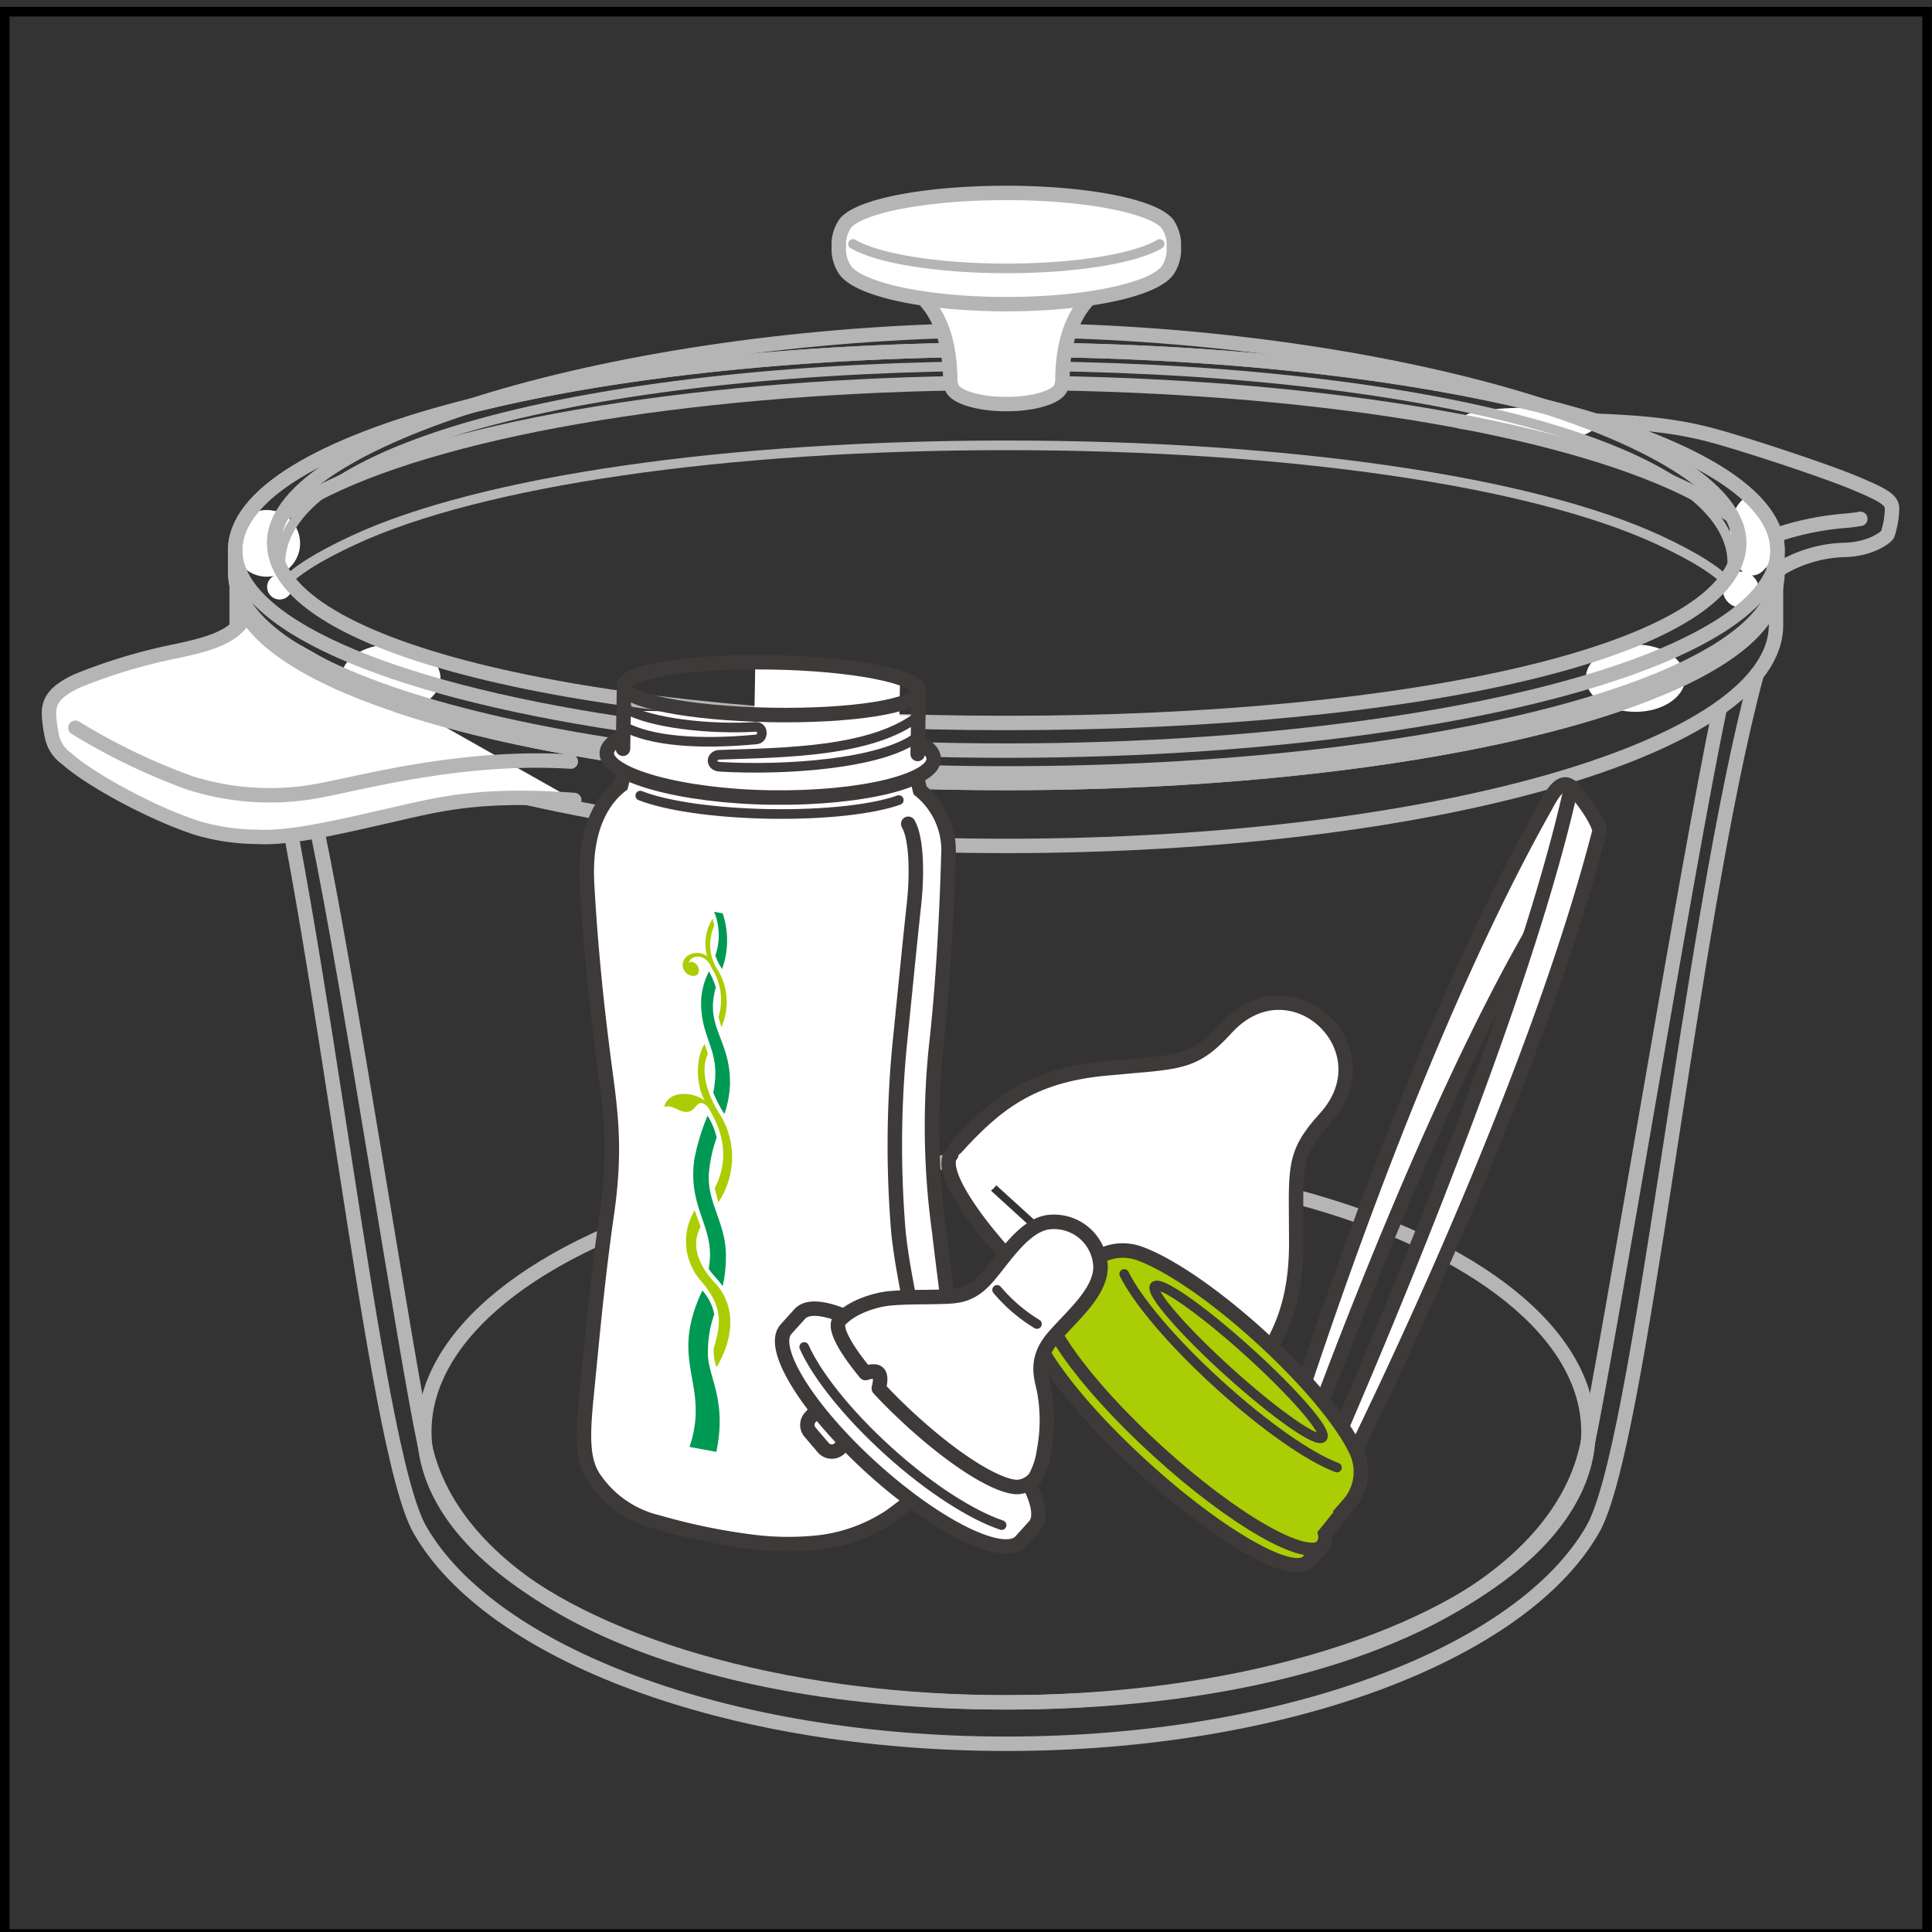 <svg id="_2-5" data-name="2-5" xmlns="http://www.w3.org/2000/svg" viewBox="0 0 242.64 242.64">
  <rect x="0" y="0" width="242.64" height="242.64" fill="#333333" stroke="none"/>
  <defs>
    <style>
      .cls-1, .cls-12, .cls-13, .cls-14, .cls-15, .cls-17, .cls-18, .cls-2, .cls-4, .cls-5, .cls-6 {
        fill: none;
      }

      .cls-1 {
        stroke: #000;
      }

      .cls-1, .cls-10, .cls-11, .cls-12, .cls-13, .cls-14, .cls-15, .cls-16, .cls-17, .cls-18, .cls-2, .cls-5, .cls-9 {
        stroke-miterlimit: 10;
      }

      .cls-1, .cls-12, .cls-22, .cls-6 {
        stroke-width: 1.21px;
      }

      .cls-2, .cls-4, .cls-5, .cls-6, .cls-8 {
        stroke: #b5b5b6;
      }

      .cls-10, .cls-12, .cls-14, .cls-15, .cls-2, .cls-21, .cls-22, .cls-4, .cls-6, .cls-7, .cls-8, .cls-9 {
        stroke-linecap: round;
      }

      .cls-2, .cls-4, .cls-5, .cls-7, .cls-8, .cls-9 {
        stroke-width: 1.81px;
      }

      .cls-10, .cls-16, .cls-21, .cls-22, .cls-3, .cls-7, .cls-8, .cls-9 {
        fill: #fff;
      }

      .cls-21, .cls-22, .cls-4, .cls-6, .cls-7, .cls-8 {
        stroke-linejoin: round;
      }

      .cls-10, .cls-11, .cls-12, .cls-13, .cls-14, .cls-15, .cls-16, .cls-17, .cls-18, .cls-21, .cls-22, .cls-7, .cls-9 {
        stroke: #3e3a39;
      }

      .cls-10, .cls-11, .cls-14, .cls-16, .cls-17, .cls-21 {
        stroke-width: 1.82px;
      }

      .cls-11, .cls-20 {
        fill: #abcd03;
      }

      .cls-13 {
        stroke-width: 1.64px;
      }

      .cls-15, .cls-18 {
        stroke-width: 1.21px;
      }

      .cls-19 {
        fill: #009953;
      }
    </style>
  </defs>
  <title>wash_2_5</title>
  <g>
    <rect class="cls-1" x="0.59" y="1.47" width="241.43" height="241.43"/>
    <path class="cls-2" d="M29.72,73.75V78.5c0,15.32,43.28,27.74,96.67,27.74s96.66-12.42,96.66-27.74V73.75"/>
    <path class="cls-2" d="M32.15,84.71C40.59,116,46.81,182,52.77,192.18h0C61.7,207.67,91.27,219,126.39,219s64.68-11.37,73.6-26.86h0C206,182,212.19,116,220.62,84.71"/>
    <g>
      <path class="cls-3" d="M30.9,77.17c-1.17,2.65-4.14,3.61-8.54,4.56A69.09,69.09,0,0,0,9.68,85.52c-2.93,1.38-3.61,2.6-3.52,4.37a17.74,17.74,0,0,0,.38,2.66,4.45,4.45,0,0,0,1.81,2.71c3.13,2.79,11,7,16.5,8.76a27.31,27.31,0,0,0,7.42,1.08c4.19.24,10.31-1.25,16.42-2.63s11.18-2.89,23.43-2"/>
      <path class="cls-4" d="M30.9,77.17c-1.17,2.65-4.14,3.61-8.54,4.56A69.09,69.09,0,0,0,9.68,85.52c-2.93,1.38-3.61,2.6-3.52,4.37a17.74,17.74,0,0,0,.38,2.66,4.45,4.45,0,0,0,1.81,2.71c3.13,2.79,11,7,16.5,8.76a27.31,27.31,0,0,0,7.42,1.08c4.19.24,10.31-1.25,16.42-2.63s11.18-2.89,23.43-2"/>
      <path class="cls-4" d="M9.47,91.4a78.61,78.61,0,0,0,14.36,6.92,33.15,33.15,0,0,0,16.78.87c4.76-.87,17.57-4.39,31.08-3.54"/>
    </g>
    <g>
      <path class="cls-4" d="M223,72.14a2.93,2.93,0,0,1,1.2-1.08,16.71,16.71,0,0,1,7.59-2c3.06-.11,5-1.48,5.27-1.94a10.82,10.82,0,0,0,.56-3.15c.09-1.2-1.21-1.85-4.72-3.33s-14.62-5.18-18.78-6.2-8.33-1.44-15.46-1.66c-6.21-.19-9,1-15.12.19"/>
      <path class="cls-3" d="M183.78,52.55c0-1.17,6.2-1.39,9.93-1.39s6.74,1,6.74,2.13-3,2.12-6.74,2.12S183.78,53.72,183.78,52.55Z"/>
      <path class="cls-4" d="M233.64,65.16a19.44,19.44,0,0,1-2,.25,36.11,36.11,0,0,0-8.24,1.67,7.89,7.89,0,0,0-2.24,1.14"/>
    </g>
    <ellipse class="cls-5" cx="126.39" cy="73.21" rx="96.67" ry="25.13"/>
    <circle class="cls-3" cx="33.5" cy="68.24" r="4.19"/>
    <ellipse class="cls-3" cx="220.08" cy="67.27" rx="2.85" ry="5"/>
    <path class="cls-6" d="M217.45,73.64c-1.58-1.84-4.56-3.71-9.13-5.83-15.93-7.39-46.74-11.88-81.93-11.88s-66,4.49-81.94,11.88c-4.57,2.12-7.55,4-9.13,5.83"/>
    <circle class="cls-3" cx="35.12" cy="73.72" r="1.57"/>
    <circle class="cls-3" cx="218.63" cy="74.04" r="2.26"/>
    <path class="cls-4" d="M215.94,89.19c-4.08,19.51-14.08,80.59-16.59,92.3-4,18.91-32.66,32.31-73,32.31s-68.93-13.4-73-32.31c-2.5-11.71-9.42-57.6-13.49-77.11"/>
    <ellipse class="cls-5" cx="126.39" cy="179.79" rx="73.1" ry="34.01"/>
    <g>
      <path class="cls-7" d="M200.89,104.43c-17.55,21.36-39.06,83.31-39.06,83.31a1.21,1.21,0,0,1-2.31-.52s15.57-52.29,34.6-86c.92-1.74,2-3.42,3.21-2.39C199.14,100.66,200.87,103.47,200.89,104.43Z"/>
      <path class="cls-7" d="M197.33,98.83c-7.24,32.81-33.15,90.31-33.15,90.31a1.21,1.21,0,0,0,2,1.25s25-48.47,34.7-86C200.87,103.47,199.14,100.66,197.33,98.83Z"/>
    </g>
    <g>
      <ellipse class="cls-3" cx="205.4" cy="85.17" rx="6.24" ry="4.23"/>
      <ellipse class="cls-3" cx="49.08" cy="85.17" rx="6.24" ry="4.23"/>
      <path class="cls-5" d="M29.72,73.21c0,13.88,43.28,25.13,96.67,25.13s96.66-11.25,96.66-25.13"/>
      <g>
        <g>
          <ellipse class="cls-4" cx="126.39" cy="69.09" rx="96.85" ry="25.18"/>
          <path class="cls-4" d="M34.43,68.17c0-13.62,46.25-26.71,92-26.71s92,13.09,92,26.71-41.18,22.63-92,22.63S34.43,81.8,34.43,68.17Z"/>
          <path class="cls-4" d="M223.24,71.94c0,13.91-43.36,25.19-96.85,25.19S29.53,85.85,29.53,71.94V69.09c0-13.91,43.37-25.18,96.86-25.18s96.85,11.27,96.85,25.18Z"/>
          <path class="cls-6" d="M217.56,70.69c0-14.88-40.82-24.72-91.17-24.72S35.22,55.81,35.22,70.69"/>
        </g>
        <g>
          <path class="cls-8" d="M137.49,36.83c-3.33,2.88-4,7.28-4.06,10.63a2.79,2.79,0,0,1-.28,1.39c-.63,1.08-3.42,1.9-6.76,1.9s-6.13-.82-6.77-1.9a2.79,2.79,0,0,1-.28-1.39c-.07-3.35-.73-7.75-4.06-10.63"/>
          <path class="cls-8" d="M126.39,38.2c10,0,18.28-1.78,20.18-4.15a4.62,4.62,0,0,0,.85-3,4.61,4.61,0,0,0-.85-3c-1.9-2.18-10.21-3.82-20.18-3.82S108.1,25.82,106.2,28a4.61,4.61,0,0,0-.85,3,4.62,4.62,0,0,0,.85,3C108.1,36.42,116.41,38.2,126.39,38.2Z"/>
          <path class="cls-6" d="M107.13,30.64c3,1.79,10.45,3.07,19.26,3.07s16.31-1.28,19.25-3.07"/>
        </g>
      </g>
    </g>
    <g>
      <circle class="cls-3" cx="122.44" cy="146.84" r="3.36"/>
      <g>
        <path class="cls-9" d="M153.89,176.35c-1.94,2.12-11.2-3.18-20.7-11.85s-15.63-17.38-13.71-19.5"/>
        <path class="cls-10" d="M120,144.2c4.94-5.43,9.37-9.1,18.71-10s11.05-.41,15.3-5.08c8.09-8.87,20.38,2.6,12.42,11.33-4.25,4.67-3.63,6.33-3.63,15.69s-3.24,14.14-8.17,19.56"/>
      </g>
    </g>
    <g>
      <path class="cls-11" d="M166.43,192.65c.48-.58,1.3-1.6,2.94-3.71a6.2,6.2,0,0,0,.95-6.74c-1.69-3.59-6.11-8.92-11.93-14.23s-11.54-9.2-15.29-10.55a6.18,6.18,0,0,0-6.6,1.58c-2,1.83-2.89,2.77-3.43,3.28a1.82,1.82,0,0,0-1.42.45l-1.83,2c-1.94,2.11,4.21,10.87,13.73,19.53s18.81,14,20.73,11.85l1.85-2A1.84,1.84,0,0,0,166.43,192.65Z"/>
      <path class="cls-12" d="M141.19,160c1.6,3.27,6,8.53,11.84,13.84s11.47,9.21,14.88,10.47"/>
      <path class="cls-13" d="M166.13,194.1c-1.94,2.13-11.22-3.18-20.73-11.85s-15.67-17.39-13.75-19.52"/>
      <ellipse class="cls-12" cx="155.55" cy="171.03" rx="1.77" ry="14.19" transform="translate(-75.63 171.87) rotate(-47.92)"/>
    </g>
    <g>
      <polygon class="cls-3" points="112.93 91.32 94.75 89.29 94.86 83.18 113.04 85.21 112.93 91.32"/>
      <path class="cls-10" d="M78.39,95.52A11.38,11.38,0,0,1,78,98.63c-2.33,1.8-4.66,5.46-4.27,12.36.42,7.74,1.17,14.91,2,21.4s1.75,11.26.49,20-2,17.33-2.57,23-.45,8.46,1.22,10.63a13.37,13.37,0,0,0,7.72,5.16,77.73,77.73,0,0,0,12.22,2.5,36,36,0,0,0,8.37,0,20.61,20.61,0,0,0,8.55-3.18,53.45,53.45,0,0,0,5.07-4.11,9.89,9.89,0,0,0,3.69-7.86c.1-4.34-1.73-16.77-2.52-23.78a96.61,96.61,0,0,1-.38-23.51c1.08-9.62,1.42-20.3,1.52-23.79a9.71,9.71,0,0,0-3.56-8.19,11,11,0,0,1-.39-3.16"/>
      <path class="cls-14" d="M114.07,103.46c1.11,2,1.11,6.59.7,10.29s-1.1,10.66-1.81,17.75a131.49,131.49,0,0,0-.12,23.29c.69,6.58,2.83,14.26,3.06,18s.72,5.62-.69,6.85"/>
      <path class="cls-15" d="M80.41,99.92c3.13,1.25,9.2,2.18,16.21,2.3s13.08-.59,16.26-1.74"/>
      <path class="cls-16" d="M117.27,95.31c0,2.73-9,5-20.37,4.85s-20.74-2.83-20.7-5.57,9.28-4.65,20.63-4.45S117.32,92.56,117.27,95.31Z"/>
      <rect class="cls-3" x="93.66" y="74.23" width="6.27" height="36.92" transform="translate(2.42 187.86) rotate(-89)"/>
      <line class="cls-14" x1="115.25" y1="94.69" x2="115.39" y2="86.79"/>
      <line class="cls-14" x1="78.38" y1="86.15" x2="78.24" y2="94.04"/>
      <path class="cls-17" d="M115.39,86.79c0,1.85-8.34,3.18-18.56,3S78.35,88,78.38,86.15,86.72,83,97,83.18,115.42,85,115.39,86.79Z"/>
      <path class="cls-18" d="M78.44,88.94c3.24,1.88,10.59,2.7,16.48,2.35,1-.06,1,1.49.09,1.57-7.14.68-13.25.24-16.69-1.64"/>
      <path class="cls-18" d="M115.25,90c-5.88,4.48-16.88,4.52-24.85,4.79-1.14,0-1.27,1.43,0,1.51,8.15.48,20.27-.33,24.78-3.74"/>
      <rect class="cls-3" x="94.24" y="170.38" width="5.26" height="10.4" transform="translate(-80.38 269.36) rotate(-89)"/>
      <g>
        <path class="cls-19" d="M89.84,120a7.28,7.28,0,0,0,.85,1.7,10.64,10.64,0,0,0,.07-7l-1.07-.19A7.8,7.8,0,0,1,89.84,120Z"/>
        <path class="cls-19" d="M89.78,135.87a13.24,13.24,0,0,1-.2,1.35,15.71,15.71,0,0,0,1.4,2.69,13.41,13.41,0,0,0,.7-3.66c.1-5.79-3.22-7.13-1.78-12.25a12,12,0,0,0-.85-2,8.75,8.75,0,0,0-1,3.77C88,130.26,90.23,131.64,89.78,135.87Z"/>
        <g>
          <path class="cls-19" d="M89,159.33c.45.74,1.17,1.33,1.76,2.21a16.79,16.79,0,0,0,.41-3.64c.07-4.16-2.26-6.62-2.16-10.27a17.48,17.48,0,0,1,1-4.76,9,9,0,0,0-1.15-2.75,27.79,27.79,0,0,0-1.66,5.47C86.33,152,90,154.18,89,159.33Z"/>
          <path class="cls-19" d="M89.7,165.06a6.17,6.17,0,0,0-1.5-3c0,.13-.11.27-.17.4-4,8.83,1.19,11.39-1.43,19.26l3.37.62c1.34-6.57-1-9.27-1.06-12.25A14.3,14.3,0,0,1,89.7,165.06Z"/>
        </g>
        <path class="cls-20" d="M90,171.72c3-5.2,1.51-8.77-.17-10.56-2.67-2.84-2.83-5.28-1.84-7.08L87.25,152a7.51,7.51,0,0,0,.83,8.92c3,3.47,2.29,5.79,1.55,8.48A5.7,5.7,0,0,0,90,171.72Z"/>
        <path class="cls-20" d="M89.93,121.48a5.85,5.85,0,0,1-.22-5.23l-.21-.89a6,6,0,0,0-.7,4.72,2.12,2.12,0,0,0-2.66.14,1.38,1.38,0,0,0,.49,2.26c.67.22,1.24,0,1.12-.79s-1-1.07-1.27-.77c.19-.76,1.69-1.4,2.71.24a4.58,4.58,0,0,0,.31.63v0h0a.91.91,0,0,1,.08.13,7.38,7.38,0,0,1,.66,5.8L90.6,129A7.8,7.8,0,0,0,89.93,121.48Z"/>
        <path class="cls-20" d="M90.33,139.82c-1.64-2.56-2.38-5.6-1.42-7.43l-.41-1.29c-1.13,1.74-1.14,5,0,7.14-1.32-1.08-4.48-1.45-5.09.78.86-.29,1.45.31,2.33.56,1.87.51,1.58-2.09,3.15-.57,1.21,2,3.18,5.72.87,10.23l.45,1.77A10.2,10.2,0,0,0,90.33,139.82Z"/>
      </g>
    </g>
    <g>
      <g>
        <path class="cls-9" d="M106.29,173l-4.52,5a1.41,1.41,0,0,0-.06,1.84c.54.64,1.11,1.3,1.71,2a1.41,1.41,0,0,0,2.09,0l4.73-5.24Z"/>
        <path class="cls-9" d="M129.93,191.64c2.11-2.34-2.78-10.19-10.92-17.54s-16.45-11.42-18.56-9.09l-1.74,1.93c-2.11,2.33,2.78,10.19,10.92,17.54s16.46,11.42,18.57,9.08Z"/>
        <path class="cls-12" d="M101,169.17c1.57,3.53,5.44,8.43,10.64,13.13s10.47,8,14.15,9.24"/>
      </g>
      <g>
        <path class="cls-21" d="M110.37,174.37c1.22,1.33,2.63,2.71,4.16,4.11,6.22,5.65,11.21,8.37,13.34,8.27A3.08,3.08,0,0,0,130,185.6a9.52,9.52,0,0,0,1.12-3.42,20.4,20.4,0,0,0,0-7.63c-.37-1.7-1.19-3.9,1.26-6.69s5.77-5.53,5.84-8.7a5.85,5.85,0,0,0-6.16-5.7c-3.33.1-6,4.64-8.1,7s-3.75,2.35-6.08,2.41-4,0-6.14.19c-1.79.17-4.76,1.06-6.3,2.77-.75.83.6,3.4,3.26,6.61C110.32,171.92,110.85,172.39,110.37,174.37Z"/>
        <path class="cls-22" d="M125.23,162a20.31,20.31,0,0,0,5,4.28"/>
      </g>
    </g>
  </g>
</svg>
